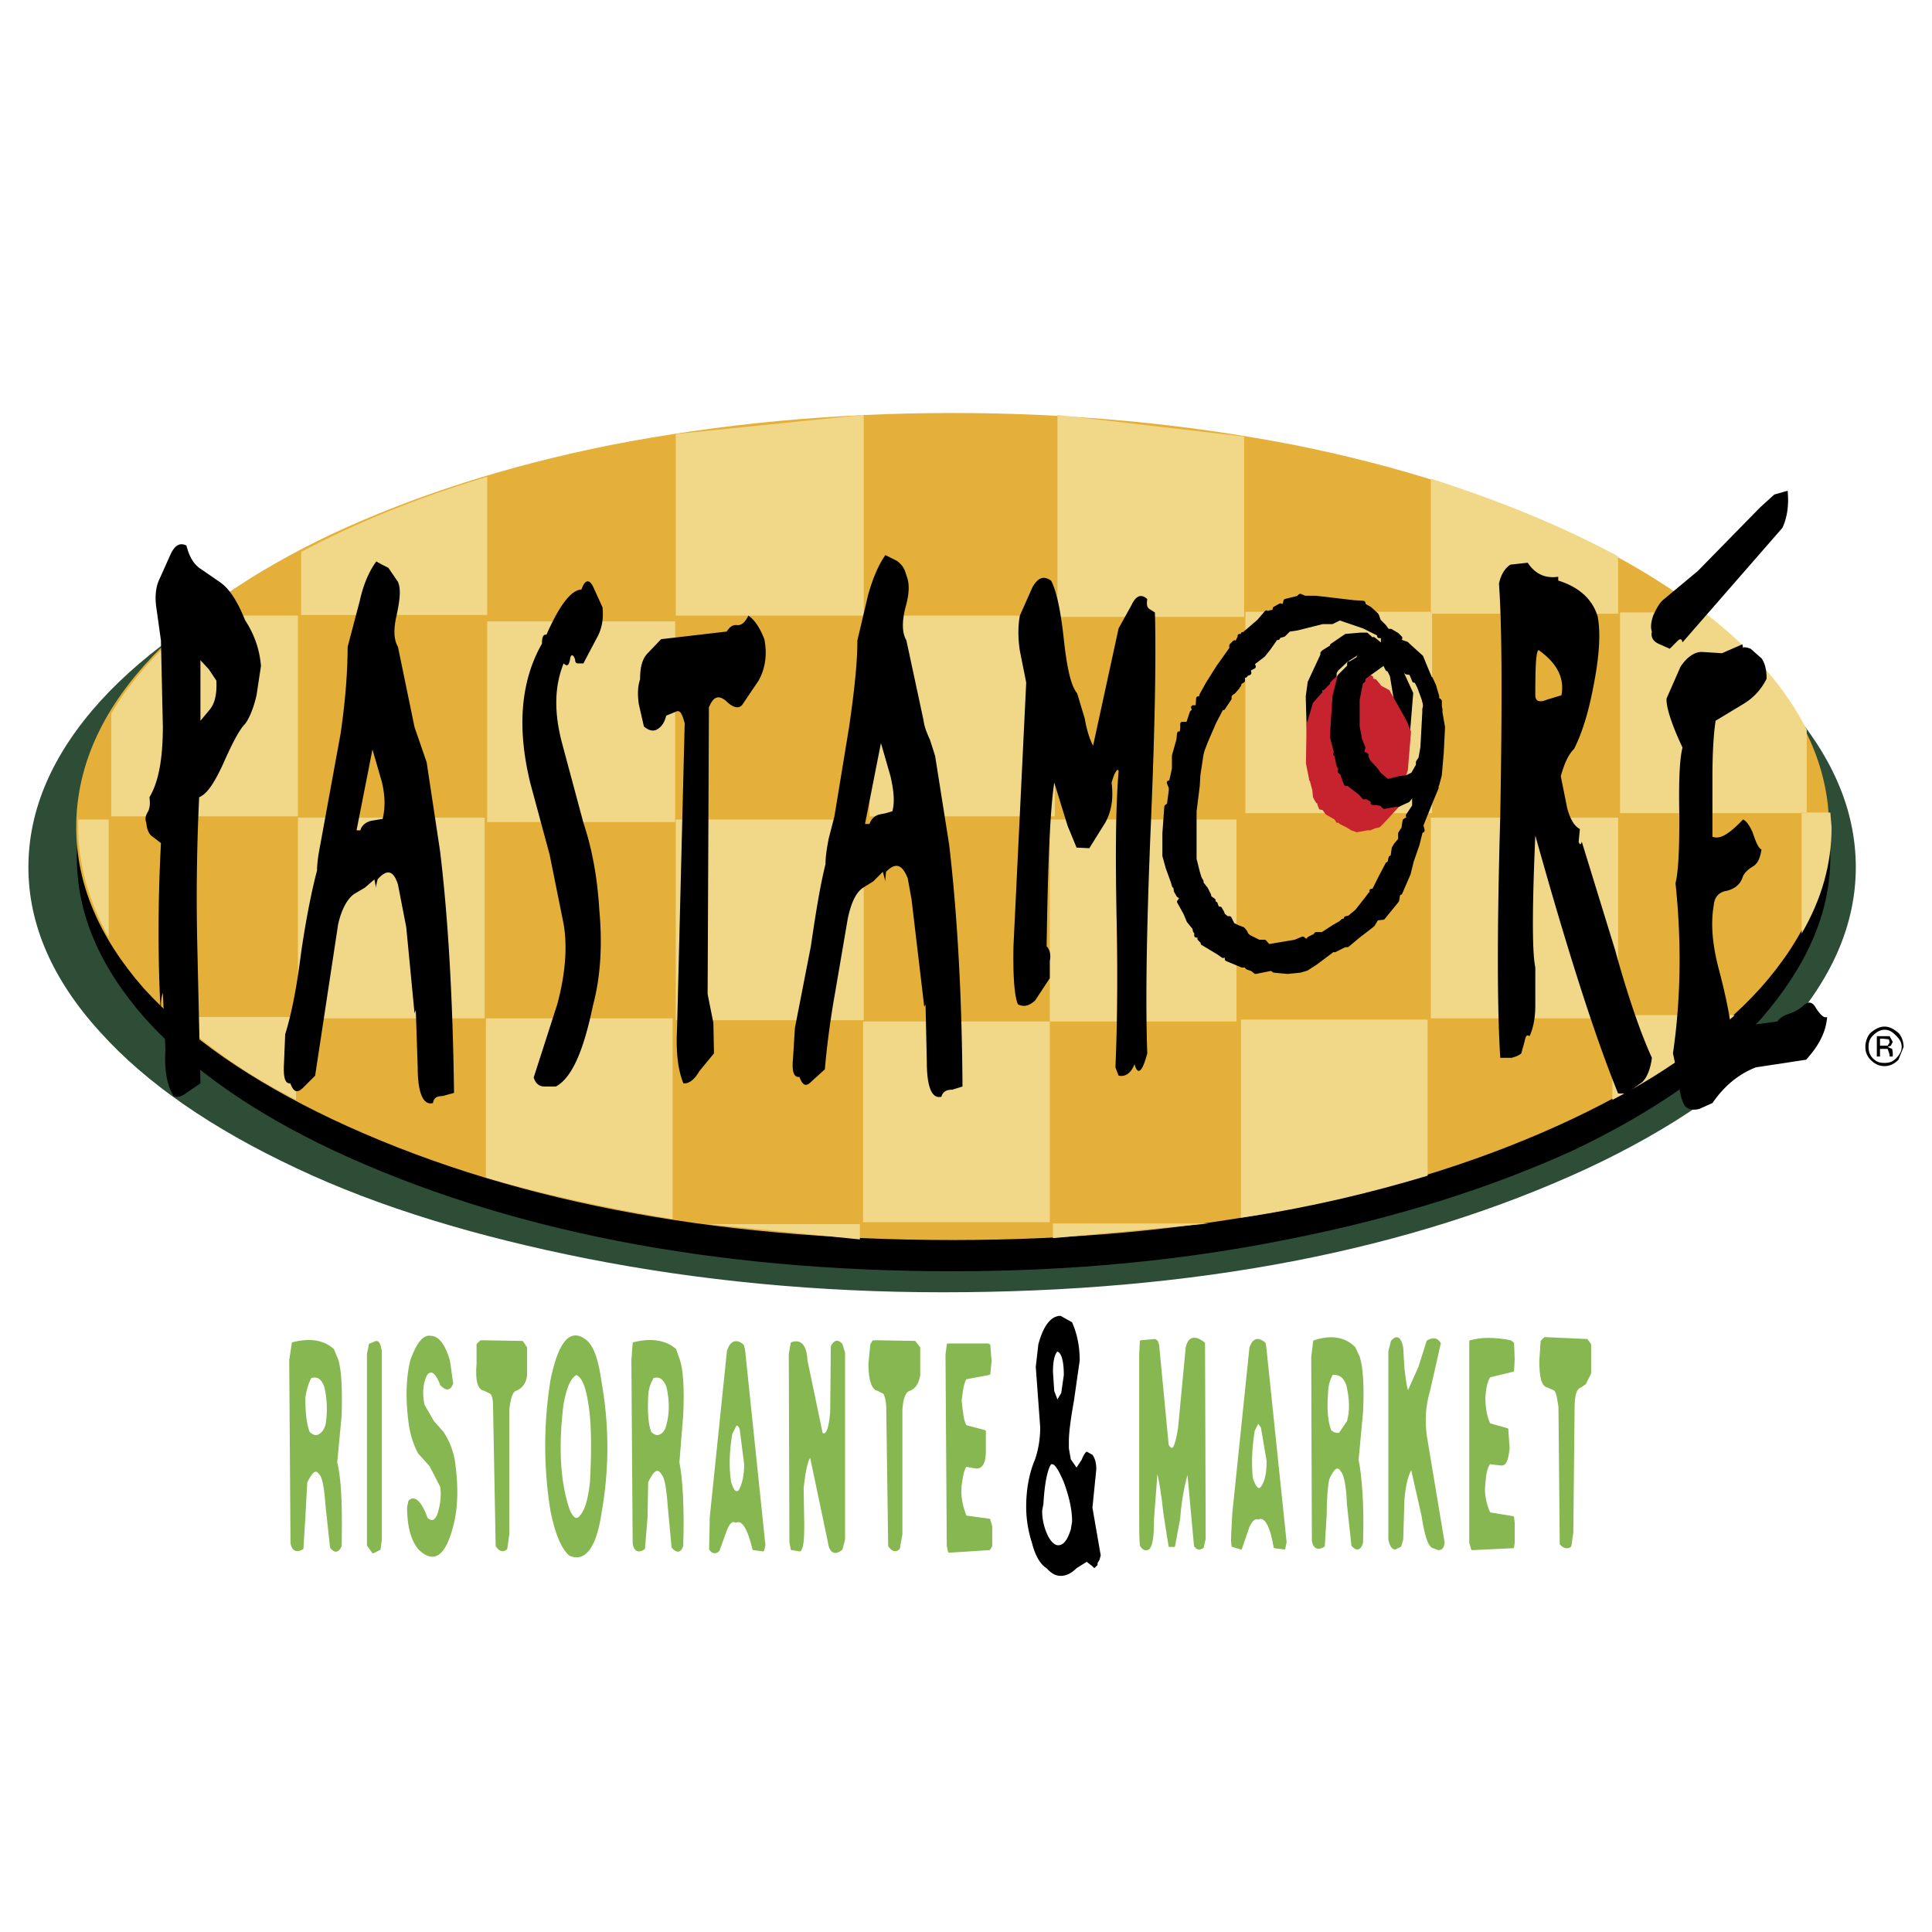 <svg xmlns="http://www.w3.org/2000/svg" width="2500" height="2500" viewBox="0 0 192.756 192.756"><path fill-rule="evenodd" clip-rule="evenodd" fill="#fff" d="M0 0h192.756v192.756H0V0z"/><path d="M120.121 134.018l.064 19.516-.191.826c-.318.191-.508.191-.762-.127l-.699-7.629c-.445 1.398-.764 3.115-.891 4.896l-.51 2.732h-.443l-.51-3.242c-.189-1.844-.445-3.432-.762-4.576l-.383 5.086c0 1.715-.127 2.67-.443 2.986-.318.191-.51.064-.764-.316-.064-.572-.064-1.717-.064-3.752v-15.256l.064-1.336 1.398-.127.191.127.127.383.953 9.98c.508.826.826.316 1.145-1.717l.762-8.01c.193-.952.765-1.208 1.718-.444z" fill-rule="evenodd" clip-rule="evenodd" fill="#87b750"/><path d="M120.121 134.018l.064 19.516-.191.826c-.318.191-.508.191-.762-.127l-.699-7.629c-.445 1.398-.764 3.115-.891 4.896l-.51 2.732h-.443l-.51-3.242c-.189-1.844-.445-3.432-.762-4.576l-.383 5.086c0 1.715-.127 2.67-.443 2.986-.318.191-.51.064-.764-.316-.064-.572-.064-1.717-.064-3.752v-15.256l.064-1.336 1.398-.127.191.127.127.383.953 9.98c.508.826.826.316 1.145-1.717l.762-8.01c.193-.952.765-1.208 1.718-.444" fill="none" stroke="#87b750" stroke-width=".212" stroke-linecap="round" stroke-linejoin="round" stroke-miterlimit="2.613"/><path d="M126.479 145.777c0 1.398-.254 2.225-.635 2.67-.318.318-.637 0-.955-.953-.127-1.271-.127-2.861.191-4.768l.445-.891.381.572.573 3.37zm-1.717-11.314l-1.717 16.592c-.062 1.588-.189 2.67-.062 3.178l.826.254.764-2.225c.316-.635.635-.891.953-.762.699-.318 1.271.635 1.652 2.859l.953.127.127-.635-2.033-19.516-.064-.318c-.636-.507-1.081-.445-1.399.446z" fill-rule="evenodd" clip-rule="evenodd" fill="#87b750"/><path d="M126.479 145.777c0 1.398-.254 2.225-.635 2.67-.318.318-.637 0-.955-.953-.127-1.271-.127-2.861.191-4.768l.445-.891.381.572.573 3.37m-1.717-11.314l-1.717 16.592c-.062 1.588-.189 2.67-.062 3.178l.826.254.764-2.225c.316-.635.635-.891.953-.762.699-.318 1.271.635 1.652 2.859l.953.127.127-.635-2.033-19.516-.064-.318c-.636-.507-1.081-.445-1.399.446" fill="none" stroke="#87b750" stroke-width=".212" stroke-linecap="round" stroke-linejoin="round" stroke-miterlimit="2.613"/><path d="M132.898 137.068c.764-.062 1.209.254 1.525 1.082.318 1.396.383 2.541.064 3.686l-.826 1.209c-.318.062-.637 0-.953-.318-.318-.891-.445-2.035-.318-3.623.001-.827.192-1.463.508-2.036zm-1.97-1.652l.064 18.309c.127.762.572.826 1.08.508l.191-3.178c0-1.781.127-2.924.254-3.496.508-1.145.953-1.463 1.336-.828.316.318.57 1.463.635 3.307l.445 4.133c.445.508.762.381.953-.256.127-3.877-.127-6.674-.445-8.264l.445-4.768c.127-2.605 0-4.449-.318-5.467l-.445-.953c-.953-.953-2.287-1.209-4.004-.637l-.191 1.59z" fill-rule="evenodd" clip-rule="evenodd" fill="#87b750"/><path d="M132.898 137.068c.764-.062 1.209.254 1.525 1.082.318 1.396.383 2.541.064 3.686l-.826 1.209c-.318.062-.637 0-.953-.318-.318-.891-.445-2.035-.318-3.623.001-.827.192-1.463.508-2.036m-1.97-1.652l.064 18.309c.127.762.572.826 1.08.508l.191-3.178c0-1.781.127-2.924.254-3.496.508-1.145.953-1.463 1.336-.828.316.318.57 1.463.635 3.307l.445 4.133c.445.508.762.381.953-.256.127-3.877-.127-6.674-.445-8.264l.445-4.768c.127-2.605 0-4.449-.318-5.467l-.445-.953c-.953-.953-2.287-1.209-4.004-.637l-.191 1.59" fill="none" stroke="#87b750" stroke-width=".212" stroke-linecap="round" stroke-linejoin="round" stroke-miterlimit="2.613"/><path d="M142.244 143.234l1.779 10.68c-.062.445-.189.637-.508.637l-.51-.191c-.443-.127-.762-1.145-1.08-3.178l-1.08-4.768c-.381.508-.699 1.588-.826 3.178l-.127 4.006-.191.635-.508.254c-.256 0-.445-.316-.572-.889v-18.754l.254-1.018c.508-.572.826-.316 1.018.637l.127 2.098c.127.953.189 1.779.445 2.416l1.143-2.543.828-2.607c.57-.316.889-.254 1.207.191l-1.08 4.768c-.446 1.462-.51 2.987-.319 4.448z" fill-rule="evenodd" clip-rule="evenodd" fill="#87b750"/><path d="M142.244 143.234l1.779 10.68c-.062.445-.189.637-.508.637l-.51-.191c-.443-.127-.762-1.145-1.08-3.178l-1.08-4.768c-.381.508-.699 1.588-.826 3.178l-.127 4.006-.191.635-.508.254c-.256 0-.445-.316-.572-.889v-18.754l.254-1.018c.508-.572.826-.316 1.018.637l.127 2.098c.127.953.189 1.779.445 2.416l1.143-2.543.828-2.607c.57-.316.889-.254 1.207.191l-1.08 4.768c-.446 1.462-.51 2.987-.319 4.448" fill="none" stroke="#87b750" stroke-width=".212" stroke-linecap="round" stroke-linejoin="round" stroke-miterlimit="2.613"/><path d="M150.953 134.018l.062 1.59-.062 1.143-2.352.572c-.318.51-.445 1.145-.51 2.098 0 1.145.191 2.035.51 2.67l1.779.51.127 1.906c-.127 1.145-.318 1.717-.826 1.59l-1.08-.127c-.318.445-.445 1.08-.51 2.033-.127.955.064 2.035.51 2.988l2.352.381.062.572v1.971l-.062.445-4.068.191-.191-.637v-20.088c1.082-.316 2.416-.316 4.006 0l.253.192z" fill-rule="evenodd" clip-rule="evenodd" fill="#87b750"/><path d="M150.953 134.018l.062 1.59-.062 1.143-2.352.572c-.318.51-.445 1.145-.51 2.098 0 1.145.191 2.035.51 2.67l1.779.51.127 1.906c-.127 1.145-.318 1.717-.826 1.59l-1.08-.127c-.318.445-.445 1.08-.51 2.033-.127.955.064 2.035.51 2.988l2.352.381.062.572v1.971l-.062.445-4.068.191-.191-.637v-20.088c1.082-.316 2.416-.316 4.006 0l.253.192" fill="none" stroke="#87b750" stroke-width=".212" stroke-linecap="round" stroke-linejoin="round" stroke-miterlimit="2.613"/><path d="M156.992 140.502l-.127 12.396-.191 1.334c-.318.254-.635.127-.953-.191l-.127-13.666c-.127-.828-.191-1.398-.445-1.717l-.699-.318c-.572-.062-.764-1.018-.764-2.605l.129-1.908.316-.316 4.195.189.318.445v2.861l-.508 1.016-.445.318c-.507.127-.699.89-.699 2.162z" fill-rule="evenodd" clip-rule="evenodd" fill="#87b750"/><path d="M156.992 140.502l-.127 12.396-.191 1.334c-.318.254-.635.127-.953-.191l-.127-13.666c-.127-.828-.191-1.398-.445-1.717l-.699-.318c-.572-.062-.764-1.018-.764-2.605l.129-1.908.316-.316 4.195.189.318.445v2.861l-.508 1.016-.445.318c-.507.127-.699.89-.699 2.162" fill="none" stroke="#87b750" stroke-width=".212" stroke-linecap="round" stroke-linejoin="round" stroke-miterlimit="2.613"/><path d="M30.997 137.387c.763-.191 1.144.127 1.462.953a9.77 9.77 0 0 1 .127 3.814c-.191.637-.509.953-.826 1.08-.318.127-.636 0-.954-.316-.318-.764-.445-1.908-.445-3.498.127-.826.317-1.461.636-2.033zm-2.035-1.653l.127 18.18c.127.764.508.891 1.081.572l.191-3.115.19-3.496c.572-1.145.954-1.461 1.398-.826.318.318.509 1.398.636 3.18l.445 4.131c.381.51.699.445.953-.127.063-3.688 0-6.547-.445-8.328l.445-4.703c.063-2.543 0-4.322-.317-5.467l-.445-1.082c-.954-.826-2.225-1.08-4.005-.635l-.254 1.716z" fill-rule="evenodd" clip-rule="evenodd" fill="#87b750"/><path d="M30.997 137.387c.763-.191 1.144.127 1.462.953a9.77 9.77 0 0 1 .127 3.814c-.191.637-.509.953-.826 1.08-.318.127-.636 0-.954-.316-.318-.764-.445-1.908-.445-3.498.127-.826.317-1.461.636-2.033m-2.035-1.653l.127 18.18c.127.764.508.891 1.081.572l.191-3.115.19-3.496c.572-1.145.954-1.461 1.398-.826.318.318.509 1.398.636 3.18l.445 4.131c.381.51.699.445.953-.127.063-3.688 0-6.547-.445-8.328l.445-4.703c.063-2.543 0-4.322-.317-5.467l-.445-1.082c-.954-.826-2.225-1.08-4.005-.635l-.254 1.716" fill="none" stroke="#87b750" stroke-width=".212" stroke-linecap="round" stroke-linejoin="round" stroke-miterlimit="2.613"/><path d="M37.862 154.551l-.636.318-.509-.699v-19.072l.191-.953.636-.254c.254 0 .318.318.445.889v18.818l-.127.953z" fill-rule="evenodd" clip-rule="evenodd" fill="#87b750"/><path d="M37.862 154.551l-.636.318-.509-.699v-19.072l.191-.953.636-.254c.254 0 .318.318.445.889v18.818l-.127.953" fill="none" stroke="#87b750" stroke-width=".212" stroke-linecap="round" stroke-linejoin="round" stroke-miterlimit="2.613"/><path d="M44.028 138.15c-.508-1.271-.953-1.59-1.462-1.082-.445.764-.572 1.844-.318 3.115l.954 1.652.954 1.082a7.247 7.247 0 0 1 1.144 2.986c.318 2.289.318 4.451-.19 6.357-.763 2.924-1.844 3.688-3.306 2.225-.763-.953-1.081-2.352-1.081-4.131l.127-.572c.508-.51 1.144.127 1.716 1.717.509.443.826.316 1.145-.318.317-.953.445-1.908.317-2.861l-1.08-2.098-1.145-1.271c-.509-.953-.826-2.033-.954-3.178-.318-2.48-.191-4.451.191-6.039.572-1.59 1.208-2.48 1.907-2.354.763 0 1.398.828 1.843 2.416l.318 2.225c-.254.637-.571.637-1.08.129z" fill-rule="evenodd" clip-rule="evenodd" fill="#87b750"/><path d="M44.028 138.15c-.508-1.271-.953-1.59-1.462-1.082-.445.764-.572 1.844-.318 3.115l.954 1.652.954 1.082a7.247 7.247 0 0 1 1.144 2.986c.318 2.289.318 4.451-.19 6.357-.763 2.924-1.844 3.688-3.306 2.225-.763-.953-1.081-2.352-1.081-4.131l.127-.572c.508-.51 1.144.127 1.716 1.717.509.443.826.316 1.145-.318.317-.953.445-1.908.317-2.861l-1.08-2.098-1.145-1.271c-.509-.953-.826-2.033-.954-3.178-.318-2.48-.191-4.451.191-6.039.572-1.59 1.208-2.48 1.907-2.354.763 0 1.398.828 1.843 2.416l.318 2.225c-.254.637-.571.637-1.08.129" fill="none" stroke="#87b750" stroke-width=".212" stroke-linecap="round" stroke-linejoin="round" stroke-miterlimit="2.613"/><path d="M51.466 138.658c-.445.127-.636.889-.763 2.033v12.396l-.191 1.398c-.318.318-.636.191-.954-.254l-.254-13.668c0-.826-.063-1.334-.318-1.588l-.635-.318c-.636-.064-.827-1.018-.699-2.607v-1.906l.317-.318h.318l3.814.064.381.572v2.732c-.063.765-.508 1.273-1.016 1.464z" fill-rule="evenodd" clip-rule="evenodd" fill="#87b750"/><path d="M51.466 138.658c-.445.127-.636.889-.763 2.033v12.396l-.191 1.398c-.318.318-.636.191-.954-.254l-.254-13.668c0-.826-.063-1.334-.318-1.588l-.635-.318c-.636-.064-.827-1.018-.699-2.607v-1.906l.317-.318h.318l3.814.064.381.572v2.732c-.063.765-.508 1.273-1.016 1.464" fill="none" stroke="#87b750" stroke-width=".212" stroke-linecap="round" stroke-linejoin="round" stroke-miterlimit="2.613"/><path d="M58.776 139.865c.318 1.781.381 4.451.19 8.01-.19 1.717-.508 2.797-.953 3.307-.445.635-.827.445-1.272-.51-.953-2.797-1.144-6.293-.635-10.488.318-1.844.763-2.797 1.398-3.115.637.253 1.018 1.208 1.272 2.796zm-3.75-2.16c-.7 4.385-.7 8.709 0 13.031.445 2.225 1.081 3.75 1.843 4.387 1.462.635 2.543-.764 3.051-4.26a36.659 36.659 0 0 0 0-12.904c-.317-2.352-.826-3.75-1.589-4.26-1.462-1.08-2.542.319-3.305 4.006z" fill-rule="evenodd" clip-rule="evenodd" fill="#87b750"/><path d="M58.776 139.865c.318 1.781.381 4.451.19 8.01-.19 1.717-.508 2.797-.953 3.307-.445.635-.827.445-1.272-.51-.953-2.797-1.144-6.293-.635-10.488.318-1.844.763-2.797 1.398-3.115.637.253 1.018 1.208 1.272 2.796m-3.75-2.16c-.7 4.385-.7 8.709 0 13.031.445 2.225 1.081 3.75 1.843 4.387 1.462.635 2.543-.764 3.051-4.26a36.659 36.659 0 0 0 0-12.904c-.317-2.352-.826-3.75-1.589-4.26-1.462-1.08-2.542.319-3.305 4.006" fill="none" stroke="#87b750" stroke-width=".212" stroke-linecap="round" stroke-linejoin="round" stroke-miterlimit="2.613"/><path d="M68.058 141.201c.127-2.607 0-4.514-.318-5.467l-.381-1.082c-.954-.826-2.352-1.08-4.132-.635l-.127 1.717.127 18.18c.063.764.509.955 1.018.572l.254-3.115.063-3.496c.572-1.271 1.081-1.588 1.526-.826.318.318.508 1.398.636 3.18l.381 4.131c.445.51.763.445.954-.127.127-3.877-.064-6.738-.381-8.328l.38-4.704zm-1.463.953c-.127.637-.445.953-.763 1.08s-.636 0-.953-.316c-.318-.828-.382-2.035-.318-3.498 0-.826.254-1.461.572-2.033.699-.191 1.144.127 1.462.953.319 1.398.319 2.67 0 3.814z" fill-rule="evenodd" clip-rule="evenodd" fill="#87b750"/><path d="M68.058 141.201c.127-2.607 0-4.514-.318-5.467l-.381-1.082c-.954-.826-2.352-1.08-4.132-.635l-.127 1.717.127 18.18c.063.764.509.955 1.018.572l.254-3.115.063-3.496c.572-1.271 1.081-1.588 1.526-.826.318.318.508 1.398.636 3.18l.381 4.131c.445.51.763.445.954-.127.127-3.877-.064-6.738-.381-8.328l.38-4.704m-1.463.953c-.127.637-.445.953-.763 1.08s-.636 0-.953-.316c-.318-.828-.382-2.035-.318-3.498 0-.826.254-1.461.572-2.033.699-.191 1.144.127 1.462.953.319 1.398.319 2.67 0 3.814" fill="none" stroke="#87b750" stroke-width=".212" stroke-linecap="round" stroke-linejoin="round" stroke-miterlimit="2.613"/><path d="M74.351 146.096c0 1.271-.254 2.098-.572 2.67-.381.318-.699 0-.954-.953-.19-1.271-.19-2.861.127-4.768l.445-.891c.19-.064.381 0 .509.445l.445 3.497zm-1.716-11.317l-1.717 16.592-.063 3.18c.191.318.509.445.827.127l.763-2.098c.318-.764.636-.953.954-.764.699-.316 1.271.637 1.78 2.734l.954.127.127-.508-2.034-19.518-.127-.443c-.638-.509-1.146-.382-1.464.571z" fill-rule="evenodd" clip-rule="evenodd" fill="#87b750"/><path d="M74.351 146.096c0 1.271-.254 2.098-.572 2.67-.381.318-.699 0-.954-.953-.19-1.271-.19-2.861.127-4.768l.445-.891c.19-.064.381 0 .509.445l.445 3.497m-1.716-11.317l-1.717 16.592-.063 3.18c.191.318.509.445.827.127l.763-2.098c.318-.764.636-.953.954-.764.699-.316 1.271.637 1.78 2.734l.954.127.127-.508-2.034-19.518-.127-.443c-.638-.509-1.146-.382-1.464.571" fill="none" stroke="#87b750" stroke-width=".212" stroke-linecap="round" stroke-linejoin="round" stroke-miterlimit="2.613"/><path d="M84.205 134.971v18.627l-.254.953c-.7.572-1.145.254-1.271-.826l-1.78-8.455c-.318.062-.635 1.271-.826 3.242l.063 3.623c0 1.398-.063 2.225-.318 2.543l-.826-.127-.127-.699-.063-18.754.19-1.08c.826-.318 1.398.191 1.462 1.717l1.526 7.311c.508.316.826-.445.954-2.225l.063-6.484c.254-.51.572-.637.954-.191l.253.825z" fill-rule="evenodd" clip-rule="evenodd" fill="#87b750"/><path d="M84.205 134.971v18.627l-.254.953c-.7.572-1.145.254-1.271-.826l-1.78-8.455c-.318.062-.635 1.271-.826 3.242l.063 3.623c0 1.398-.063 2.225-.318 2.543l-.826-.127-.127-.699-.063-18.754.19-1.08c.826-.318 1.398.191 1.462 1.717l1.526 7.311c.508.316.826-.445.954-2.225l.063-6.484c.254-.51.572-.637.954-.191l.253.825" fill="none" stroke="#87b750" stroke-width=".212" stroke-linecap="round" stroke-linejoin="round" stroke-miterlimit="2.613"/><path d="M91.706 134.463v2.732c-.127.764-.445 1.271-.954 1.463-.508.127-.763.889-.826 2.033v12.396l-.254 1.398c-.318.318-.636.191-.953-.254l-.191-13.668c0-.699-.127-1.271-.318-1.588l-.635-.318c-.509-.064-.827-1.018-.827-2.607l.191-1.906.19-.318h.445l3.687.064.445.573z" fill-rule="evenodd" clip-rule="evenodd" fill="#87b750"/><path d="M91.706 134.463v2.732c-.127.764-.445 1.271-.954 1.463-.508.127-.763.889-.826 2.033v12.396l-.254 1.398c-.318.318-.636.191-.953-.254l-.191-13.668c0-.699-.127-1.271-.318-1.588l-.635-.318c-.509-.064-.827-1.018-.827-2.607l.191-1.906.19-.318h.445l3.687.064.445.573" fill="none" stroke="#87b750" stroke-width=".212" stroke-linecap="round" stroke-linejoin="round" stroke-miterlimit="2.613"/><path d="M96.346 137.514c-.318.508-.381 1.271-.508 2.225.127 1.145.19 2.035.508 2.543l1.908.51v2.033c0 1.08-.318 1.59-.826 1.59l-1.082-.191c-.318.508-.381 1.145-.508 1.971-.127 1.08.127 2.162.508 3.115l2.353.318.189.635v1.971l-.189.318-4.006.254-.127-.572-.127-19.07.127-1.018h4.004l.129.064.127 1.588-.127 1.271-2.353.445z" fill-rule="evenodd" clip-rule="evenodd" fill="#87b750"/><path d="M96.346 137.514c-.318.508-.381 1.271-.508 2.225.127 1.145.19 2.035.508 2.543l1.908.51v2.033c0 1.08-.318 1.59-.826 1.59l-1.082-.191c-.318.508-.381 1.145-.508 1.971-.127 1.08.127 2.162.508 3.115l2.353.318.189.635v1.971l-.189.318-4.006.254-.127-.572-.127-19.07.127-1.018h4.004l.129.064.127 1.588-.127 1.271-2.353.445" fill="none" stroke="#87b750" stroke-width=".212" stroke-linecap="round" stroke-linejoin="round" stroke-miterlimit="2.613"/><path d="M105.818 131.283c-.953 0-1.717.953-2.225 2.861l-.254 2.225.443 6.039c0 1.145-.189 2.225-.508 3.18-.572 1.334-.891 2.924-.891 4.768 0 1.334.256 2.605.572 3.559.318 1.271.826 2.162 1.463 2.543.508.572.953.764 1.398.764.508 0 1.018-.191 1.59-.764l1.016-.635.572.445.191.189.318-.316v-.191l.189-.318.127-.445-.826-4.768.383-3.814c0-.508-.064-1.016-.383-1.461l-.572-.318c-.062 0-.316.318-.508.826l-.508.764-.572-.826-.191-1.082v-.762c0-.826.191-2.225.508-4.006l.572-4.004c0-1.398-.254-2.67-.762-3.814l-1.142-.639zm.063 7.694l-.381.635-.318-.826-.127-1.906c0-.955.127-1.717.445-2.035.381.127.637.891.637 2.352l-.256 1.78zm1.082 12.839l-.127.764c-.318 1.018-.699 1.59-1.271 1.59-.318 0-.699-.318-1.018-.955a5.698 5.698 0 0 1-.572-2.479l.127-.699c.127-2.225.445-3.496.764-3.941.316-.127.699.445 1.271 1.779.508 1.398.826 2.67.826 3.941z" fill-rule="evenodd" clip-rule="evenodd"/><path fill-rule="evenodd" clip-rule="evenodd" fill="#f1d888" d="M135.76 67.078l-1.272-.572-1.652 1.589v.127l-.254.127-.51.509h-.127v.191l-.953 1.08-.508 2.035-.191 4.004.318 1.59v.127h.063l.254.953.064.636v.064l.319.318v.254l.253.063v.127l.063.446.318.063.319.318.953.636.254.318h.064l.127.127 1.272.635.127.127.38.064.954-.191h.318l.572-.19.51-.127 1.143-1.145.572-.635.191-.318.319-1.271.126-1.399.319-.954.316-2.034v-1.78l-.316-1.08-1.844-3.052-.699-.445-.127-.318-.51-.318-.254-.063-.064-.255-.635-.317h-.445l-.127-.064z"/><path d="M140.209 63.009l-.189-.508-.826-.635-.318-.191-.127-.254-.127-.063h-.191l-.764-.254-3.812-.508-1.018.19-.318-.19-.891.444-.699.064-.127.572h-.127l-.318-.254-.635.318v.445h-.064v-.127l-.316.127v.318l-.256-.19-.381.508-1.207 1.271-.51.191-.189.254-.127-.127-.127.445-.064-.254-.127.127-.191.127-.127.509-.189-.191-.445.318.127.318-.572.381-.826 1.526-.51 1.144-.316.509-.445.763-.445.445v.19h-.191l-.127.954h-.381l.062.318-.189.127-.318 1.271h-.635l.127.382-.256.445-.189.127v.508l-.127.827-.51.89.127.508v.763l-.127.636-.127.064v.572h-.189l.127.635v.318l-.127.063-.127 1.271-.191.254-.318 1.271v1.335l-.127 1.208.254 1.78.383.636.316.636v.127l.127.509v.317l.127.127.191.381.127.318v.127h.191l.127.191-.127.318.318.318.316.953v.127l.191.636.635.636v.318l.256.127v.382h.062l.318.127-.064.19.191.127h.191l-.064.318 1.652.827.318.445.445-.128v.317l.318.127.445.191.316.318.383.127.57.127v.064l.828.316 1.588-.316.191.316h.445l.953.127h.953l.637-.127.316-.189.445-.445.383-.064.762-.89 1.08-.508.064.126.445-.317h.127l.508-.255.191-.063.572-.445.508-.317 1.082-1.081.381-.064.445-.636.508-.254.764-1.017.762-.572.064-.7h.254l.191-1.208.635-.699v-.89l.953-2.606.127-.254v-.636l.318-.063-.127-.445.764-2.352.508-1.145.191-.191v-.318h.127v-.253l.316-.7-.127-1.589.256-.763.062-2.415-.191-1.59.129-.317-.256-.318v-.445l-.316-.318.127-.19-.318-.445v-.636l-.318-.636h-.127l-.826-2.098-1.59-1.398-.189-.127-.445-.064.127-.254v-.063l-.318-.445-.572-.191-.062-.127h-.32l-.318-.509-.445-.317h-.127v-.256h-.001zm.764 2.035l-.191.191v-.636h-.572l-.062-.191-2.162-1.399-1.779-.317-.764.445h-.953l-.508.191-.191.127h-.254l-.51.19-.826.318h-.254l-.699-.063-.572.636h-.318l-.316.317-.064-.127-.891 1.144-1.461 1.526.127.318-.572.191.254.317-.318.191-.254.127-.189-.127v.636l-.318.254-.127.063-.064.254-.127.063-.318.572-.127-.127-.189.318-.127.445-.637.954-.191-.127-.189.318-.572 1.144-.699 1.081-.127.826-.127.318-.064.572-.318.826v1.716l-.127.064-.189.953-.318 6.293.062.827-.062.19.062.763.318.509.254.636.191.318v.254l.445.509.381.826.318.318-.064.254.191.063.318.572h.189l.318.508.445.445h.191l.316.509.572.318.51.191.127.317.189.127.318.318.953.508h.51l.445.445h.189l2.352-.445.764-.318.508.318.191-.318.572-.19.191-.191.635-.127 1.08-.763.828-.318.127-.191h.189l.127-.191.318-.127.064-.127.635-.509 1.08-1.144.318-.636.127.064v-.381h.318v-.127l.191-.191.445-1.081.508-1.081.191-.19.254-.509.062-.127.318-.763v-.382l.572-.572v-.19l-.127-.445.318-.318v-.063l.316-.954.318-.254-.127-.19.635-.954v-.763h.129l1.08-3.242.191-5.212-.127-.445-.318-1.145-.191-.318v-.191l-.445-.572-.189-1.335-.764-.635v-.254l-.318-.063v-.254l-.062-.318-.572-.19-.064-.509h-.445l.127-.318-.254-.318-.189-.127-.127.127h-.191l.127-.318v-.254l-.128.129zm-18.309 10.934z" fill-rule="evenodd" clip-rule="evenodd"/><path d="M120.121 90.345v.127h.191l.127.191-.127.318.318.318.316.953v.127l.191.636.635.636v.318l.256.127v.382h.062l.318.127-.064.19.191.127h.191l-.064.318 1.652.827.318.445.445-.128v.317l.318.127.445.191.316.318.383.127.57.127v.064l.828.316 1.588-.316.191.316h.445l.953.127h.953l.637-.127.316-.189.445-.445.383-.064.762-.89 1.08-.508.064.126.445-.317h.127l.508-.255.191-.063.572-.445.508-.317 1.082-1.081.381-.064.445-.636.508-.254.764-1.017.762-.572.064-.7h.254l.191-1.208.635-.699v-.89l.953-2.606.127-.254v-.636l.318-.063-.127-.445.764-2.352.508-1.145.191-.191v-.318h.127v-.253l.316-.7-.127-1.589.256-.763.062-2.415-.191-1.59.129-.317-.256-.318v-.445l-.316-.318.127-.19-.318-.445v-.636l-.318-.636h-.127l-.381-1.081 2.732 4.069.445 1.017c.699 6.929-.953 13.286-4.895 19.071l-5.594 5.085h-.318c-1.906.764-3.941 1.271-5.975 1.59-5.15.953-8.9-.953-11.316-5.595l.134-2.669zm22.568-25.11l-.445-.064.127-.254.318.318zm-1.209-1.018l-.062-.127h-.318l-.318-.509-.445-.317h-.127v-.255l1.27 1.208zm-7.691-.762l-.254.127h-.191v.191l-1.145 2.734-.254 1.398v4.641h.127l.318.953.127.572.191.509.127.127.062.063v.254l.256.381.189.127 1.271.954.191.317h.254l.635.318.383.318.445.127 1.398-.127.699-.19.889-.445 1.271-1.398.383-1.144.443-1.78.445-2.988.064-1.78-.953-2.225.127-.127.189.127.254.318-.127.318h.445l.064.509.572.19.062.318v.254l.318.063v.254l.764.635.189 1.335.445.572v.191l.191.318.318 1.145.127.445-.191 5.212-1.08 3.242h-.129v.763l-.635.954.127.19-.318.254-.316.954v.063l-.318.318.127.445v.19l-.572.572v.382l-.318.763-.062.127-.254.509-.191.19-.508 1.081-.445 1.081-.191.191v.127h-.318v.381l-.127-.064-.318.636-1.08 1.144-.635.509-.064.127-.318.127-.127.191h-.189l-.127.191-.828.318-1.08.763-.635.127-.191.191-.572.19-.191.318-.508-.318-.764.318-2.352.445h-.189l-.445-.445h-.51l-.953-.508-.318-.318-.189-.127-.127-.317-.51-.191-.572-.318-.316-.509h-.191l-.445-.445-.318-.508h-.189l-.318-.572-.191-.063.064-.254-.318-.318-.381-.826-.445-.509v-.254l-.191-.318-.254-.636-.318-.509-.062-.763.062-.19-.062-.827.318-6.293.189-.953.127-.064v-1.716l.318-.826.064-.572.127-.318.127-.826.699-1.081.572-1.144.189-.318.191.127.637-.954.127-.445.189-.318.127.127.318-.572.127-.063.064-.254.127-.063.318-.254v-.636l.189.127.254-.127.318-.191-.254-.317.572-.191-.127-.318 1.461-1.526.891-1.144.064.127.316-.317h.318l.572-.636.699.063h.254l.826-.318.51-.19h.257v-.002zm7.311 1.716l-.127-.127.127-.127v.254z" fill-rule="evenodd" clip-rule="evenodd" fill="#6d9a4e"/><path fill-rule="evenodd" clip-rule="evenodd" fill="#cc262d" d="M140.973 65.044l-.192.191v-.636h-.572l-.063-.191-2.162-1.399-1.779-.317-.764.445h-.953l-.508.191-.445.254h-.191v.19l-1.145 2.734-.254 1.399v4.64h.127l.319.954.127.572.191.509.127.127.062.063v.254l.256.382.19.127 1.271.954.192.317h.254l.634.318.383.318.445.127 1.399-.127.699-.19.889-.446 1.271-1.398.383-1.144.443-1.781.446-2.987.064-1.78-.953-2.225h-.191l.127-.318-.127-.127z"/><path d="M140.209 63.009l-.189-.508-.826-.635-.318-.191-.127-.254-.127-.063h-.191l-.764-.254-3.812-.508-1.018.19-.318-.19-.891.444-.699.064-.127.572h-.127l-.318-.254-.635.318v.445h-.064v-.127l-.316.127v.318l-.256-.19-.381.508-1.207 1.271-.51.191-.189.254-.127-.127-.127.445-.064-.254-.127.127-.191.127-.127.509-.189-.191-.445.318.127.318-.572.381-.826 1.526-.51 1.144-.316.509-.445.763-.445.445v.19h-.191l-.127.954h-.381l.062.318-.189.127-.318 1.271h-.635l.127.382-.256.445-.189.127v.508l-.127.827-.51.89.127.508v.763l-.127.636-.127.064v.572h-.189l.127.635v.318l-.127.063-.127 1.271-.191.254-.318 1.271v1.335l-.127 1.208.254 1.78.383.636.316.636v.127l.127.509v.317l.127.127.191.381.127.318v.127h.191l.127.191-.127.318.318.318.316.953v.127l.191.636.635.636v.318l.256.127v.382h.062l.318.127-.064.19.191.127h.191l-.064.318 1.652.827.318.445.445-.128v.317l.318.127.445.191.316.318.383.127.57.127v.064l.828.316 1.588-.316.191.316h.445l.953.127h.953l.637-.127.316-.189.445-.445.383-.064.762-.89 1.08-.508.064.126.445-.317h.127l.508-.255.191-.063.572-.445.508-.317 1.082-1.081.381-.064.445-.636.508-.254.764-1.017.762-.572.064-.7h.254l.191-1.208.635-.699v-.89l.953-2.606.127-.254v-.636l.318-.063-.127-.445.764-2.352.508-1.145.191-.191v-.318h.127v-.253l.316-.7-.127-1.589.256-.763.062-2.415-.191-1.59.129-.317-.256-.318v-.445l-.316-.318.127-.19-.318-.445v-.636l-.318-.636h-.127l-.826-2.098-1.59-1.398-.189-.127-.445-.064.127-.254v-.063l-.318-.445-.572-.191-.062-.127h-.32l-.318-.509-.445-.317h-.127v-.256l1.271 1.208m-.508.827l-.191.191v-.636h-.572l-.062-.191-2.162-1.399-1.779-.317-.764.445h-.953l-.508.191-.191.127m7.373 2.034h-.191l.127-.318m-.127-.127l.127-.127v.254m.064.318l.127-.127.189.127.254.318-.127.318h.445l.064.509.572.19.062.318v.254l.318.063v.254l.764.635.189 1.335.445.572v.191l.191.318.318 1.145.127.445-.191 5.212-1.08 3.242h-.129v.763l-.635.954.127.19-.318.254-.316.954v.063l-.318.318.127.445v.19l-.572.572v.382l-.318.763-.062.127-.254.509-.191.19-.508 1.081-.445 1.081-.191.191v.127h-.318v.381l-.127-.064-.318.636-1.08 1.144-.635.509-.064.127-.318.127-.127.191h-.189l-.127.191-.828.318-1.08.763-.635.127-.191.191-.572.19-.191.318-.508-.318-.764.318-2.352.445h-.189l-.445-.445h-.51l-.953-.508-.318-.318-.189-.127-.127-.317-.51-.191-.572-.318-.316-.509h-.191l-.445-.445-.318-.508h-.189l-.318-.572-.191-.063.064-.254-.318-.318-.381-.826-.445-.509v-.254l-.191-.318-.254-.636-.318-.509-.062-.763.062-.19-.062-.827.318-6.293.189-.953.127-.064v-1.716l.318-.826.064-.572.127-.318.127-.826.699-1.081.572-1.144.189-.318.191.127.637-.954.127-.445.189-.318.127.127.318-.572.127-.063.064-.254.127-.063.318-.254v-.636l.189.127.254-.127.318-.191-.254-.317.572-.191-.127-.318 1.461-1.526.891-1.144.064.127.316-.317h.318l.572-.636.699.063h.254l.826-.318.51-.19h.254m8.899 1.778l-.318-.318m-22.25 25.428l-.127 2.67c2.416 4.642 6.166 6.548 11.316 5.595 2.033-.318 4.068-.826 5.975-1.59h.318l5.594-5.085c3.941-5.785 5.594-12.142 4.895-19.071l-.445-1.017-2.732-4.069" fill="none" stroke="#6d9a4e" stroke-width=".424" stroke-linecap="round" stroke-linejoin="round" stroke-miterlimit="2.613"/><path d="M185.154 86.531c0 5.721-2.416 11.252-7.184 16.465-4.578 5.084-11.125 9.598-19.516 13.539-17.801 8.264-39.287 12.396-64.397 12.396-12.396 0-24.284-1.145-35.536-3.369-10.87-2.162-20.66-5.086-28.988-9.027-8.391-3.941-14.939-8.455-19.516-13.539-4.767-5.213-7.183-10.745-7.183-16.465 0-5.785 2.416-11.315 7.184-16.592 4.577-5.022 11.125-9.536 19.516-13.477 8.328-3.941 18.118-6.866 28.988-9.09 11.252-2.225 23.14-3.306 35.536-3.306s24.157 1.081 35.345 3.306c10.934 2.225 20.66 5.149 29.053 9.09 8.391 3.941 14.938 8.455 19.516 13.477 4.766 5.276 7.182 10.807 7.182 16.592z" fill-rule="evenodd" clip-rule="evenodd" fill="#2d4d37"/><path d="M156.992 56.271c-8.074-3.814-17.418-6.802-27.908-8.899-10.807-2.162-22.121-3.179-34.009-3.179-11.761 0-23.076 1.017-34.01 3.179-10.489 2.098-19.707 5.085-27.844 8.899-8.073 3.814-14.303 8.137-18.753 13.096-4.577 5.085-6.802 10.489-6.802 16.146 0 5.595 2.225 10.871 6.802 16.084 4.45 4.957 10.68 9.344 18.753 13.158 17.164 8.01 37.824 12.078 61.854 12.078 11.888 0 23.203-1.08 34.009-3.305 10.49-2.1 19.834-5.086 27.908-8.773 8.01-3.814 14.303-8.201 18.754-13.158 4.512-5.214 6.865-10.49 6.865-16.084 0-5.657-2.354-11.061-6.865-16.146-4.451-4.959-10.744-9.282-18.754-13.096z" fill-rule="evenodd" clip-rule="evenodd"/><path d="M156.865 53.284c-8.074-3.814-17.291-6.802-27.781-8.9-10.807-2.098-22.121-3.179-34.009-3.179-11.951 0-23.267 1.081-34.073 3.179-10.489 2.098-19.707 5.085-27.907 8.9-8.01 3.814-14.303 8.137-18.753 13.159-4.513 5.085-6.738 10.489-6.738 16.083 0 5.594 2.225 10.934 6.738 16.083 4.45 4.895 10.743 9.217 18.753 13.031 17.1 8.074 37.76 12.078 61.98 12.078 11.888 0 23.203-1.018 34.009-3.178 10.49-2.098 19.707-5.086 27.781-8.9 8.072-3.814 14.303-8.137 18.752-13.031 4.578-5.15 6.867-10.49 6.867-16.083 0-5.594-2.289-10.998-6.867-16.083-4.449-5.023-10.679-9.345-18.752-13.159z" fill-rule="evenodd" clip-rule="evenodd" fill="#e4b03a"/><path d="M29.725 81.445V61.42h-9.726c-3.941 3.115-6.929 6.357-8.899 9.79v10.234h18.625v.001zM48.605 61.357V47.562c-6.993 2.098-13.159 4.641-18.562 7.501v6.293h18.562v.001zM7.793 81.763v.763c0 3.687 1.081 7.438 3.052 10.998V81.763H7.793zM29.725 101.598h18.626V81.572H29.725v20.026zM48.605 82.017h18.753V61.993H48.605v20.024zM67.422 101.787h18.753V81.763H67.422v20.024zM86.747 81.445h18.499V61.42H86.747v20.025zM48.478 101.598v15.891c5.848 1.717 12.078 3.053 18.626 4.133v-20.023H48.478v-.001zM86.111 121.939h18.627v-20.025H86.111v20.025zM17.519 101.469c3.306 3.115 7.311 5.85 12.015 8.266v-8.266H17.519zM70.6 122.129l15.193 1.527v-1.527H70.6zM104.738 101.914h18.625V81.763h-18.625v20.151zM123.809 101.725v19.77c6.484-.953 12.715-2.416 18.627-4.195v-15.574h-18.627v-.001zM161.441 101.279V81.572h-18.689v20.026h18.117v-.319h.572zM105.055 123.529l15.576-1.463h-15.576v1.463zM161.441 55.508c-5.529-2.988-11.76-5.53-18.689-7.755v13.286h.127v.191h18.562v-5.722z" fill-rule="evenodd" clip-rule="evenodd" fill="#f1d888"/><path fill-rule="evenodd" clip-rule="evenodd" fill="#f1d888" d="M142.752 61.039h-18.498v20.088h18.625V61.229h-.127v-.19z"/><path fill-rule="evenodd" clip-rule="evenodd" fill="#f1d888" d="M142.752 61.229h.127v-.19h-.127v.19zM161.633 81.127h18.117v-.064h.508v-8.264c-2.098-4.132-5.467-8.073-10.234-11.697h-8.391v20.025zM180.258 81.127h-.508v12.015c2.035-3.497 2.988-6.993 2.988-10.616l-.127-1.462h-2.354v.063h.001z"/><path fill-rule="evenodd" clip-rule="evenodd" fill="#f1d888" d="M179.75 81.127h.508v-.064h-.508v.064zM161.441 101.598h-.572v8.137c4.896-2.543 8.9-5.404 12.207-8.455h-11.635v.318z"/><path fill-rule="evenodd" clip-rule="evenodd" fill="#f1d888" d="M160.869 101.598h.572v-.319h-.572v.319zM86.111 41.396l-18.689 1.907V61.42h18.753V41.396h-.064zM124.127 61.547v-17.99L105.5 41.396v20.151h18.627z"/><path d="M188.523 103.377l.318.572-.191.381-.318.127.445.191.064.318v.443h-.318v-.189l-.191-.572h-.764v.762h-.316v-2.033h1.271zm-.636.254h-.318v.699h.764l.191-.318-.064-.316-.573-.065zm1.525-.572c.318.318.51.891.51 1.398l-.51 1.271c-.443.445-.889.637-1.398.637-.508 0-.953-.191-1.398-.637a1.78 1.78 0 0 1-.508-1.271c0-.508.191-1.08.508-1.398.445-.381.891-.635 1.398-.635.509 0 .955.254 1.398.635zm-1.398-.319c-.445 0-.826.256-1.145.572-.316.318-.443.637-.443 1.145 0 .445.127.826.443 1.145.318.318.637.445 1.145.445.51 0 .828-.127 1.145-.445.318-.318.572-.699.572-1.145 0-.508-.254-.826-.572-1.145-.317-.316-.636-.572-1.145-.572zM17.011 55.318l-1.081 2.416c-.381.763-.509 1.78-.318 2.988l.445 3.179.191 8.582c0 3.051-.381 5.467-1.335 7.056.063.572.063.954-.127 1.399-.317.508-.317.826-.19 1.144.063.763.318 1.208.636 1.398l.826.636c-.317 6.039-.317 11.887 0 17.354v-1.271c0-.508.127-.953.191-1.143l.254 5.594c-.127 2.16.19 3.75.826 4.703.318.191.763.064 1.271-.316l1.398-.955-.318-13.921c-.127-5.785 0-10.68.191-14.621.763-.317 1.462-1.335 2.352-3.242.954-2.162 1.653-3.497 2.225-4.069.381-.508.826-1.462 1.144-2.86l.445-2.924c-.127-1.59-.635-3.115-1.589-4.577-.763-1.907-1.589-3.179-2.543-3.814l-1.844-1.271c-.699-.445-1.144-1.145-1.462-2.352-.635-.321-1.143-.067-1.588.887zm3.814 11.442l.763 1.145c.063 1.271-.127 2.225-.636 2.86l-.954 1.145v-6.04l.827.89zM38.116 56.334l-.572-.317c-.699.954-1.271 2.225-1.653 3.941l-1.208 4.577c0 2.225-.19 5.149-.699 8.645L31.95 84.306c-.19.954-.318 1.843-.318 2.542-.508 1.907-1.081 4.705-1.589 8.201-.445 3.496-.953 6.104-1.589 8.137l-.127 3.053c-.064 1.27.127 1.906.635 1.842.318.828.636 1.018 1.208.51l1.271-1.271 2.289-15.067c.317-1.462.89-2.542 1.589-3.051l1.081-.636.953-.827.127.636v.191l.191-.827c.953-1.081 1.589-.89 2.034.509l.827 4.259.826 8.582.127-.318.19 5.723c0 2.605.572 3.814 1.526 3.559.063-.508.381-.699.954-.699l1.144-.316c-.127-9.854-.636-17.927-1.398-24.158l-1.335-8.836-1.208-3.496-1.653-8.01c-.445-.763-.445-1.844-.127-3.179.318-1.526.445-2.543.127-3.306l-.954-1.398-.635-.321zm0 21.742c.318 1.398.318 2.543.063 3.624l-1.145.191c-.508.127-.954.445-1.081.953h-.381l1.589-8.073.955 3.305zM59.158 58.496l.954 2.098c.127 1.144-.063 2.225-.635 3.178l-1.272 2.416h-.508c-.191 0-.318-.063-.318-.381-.191-.572-.445-.572-.509 0-.127.636-.318.7-.636.381-.954 2.352-.954 5.022-.127 8.074l2.098 7.819c.89 2.67 1.399 5.53 1.589 8.709.318 3.497.127 6.675-.636 9.537-.954 4.576-2.098 7.182-3.687 8.072h-1.145c-.572 0-.89-.318-1.081-.891l2.353-7.311c.826-3.051 1.017-5.784.635-8.009l-1.398-6.929-1.907-7.057c-1.399-5.657-.954-10.298 1.144-13.985 0-.636.127-.953.445-.89 1.271-2.861 2.416-4.45 3.497-4.514.318-.953.762-1.08 1.144-.317zM65.959 63.772l6.548-.763c.318-.508.636-.699 1.081-.635.445 0 .763-.318 1.081-.954.635.445 1.144 1.208 1.589 2.352.318 1.589.063 2.988-.572 4.132l-1.589 2.352c-.318.509-.954.382-1.653-.317-.763-.636-1.271-.445-1.716.636L70.6 99.182l.572 2.859.063 3.053-1.462 1.779c-.508.891-1.081 1.271-1.589 1.207-.508-1.207-.763-2.986-.635-5.402l.763-30.514c-.254-.953-.445-1.271-.763-1.208l-1.081.445c-.191.763-.509 1.145-.954 1.398-.381.19-.826.063-1.271-.318l-.509-2.225c-.127-.953-.127-1.716.127-2.479 0-1.144.19-1.971.699-2.542l1.399-1.463zM88.972 55.699l-.636-.317c-.636.89-1.208 2.161-1.716 3.941L85.54 63.9c0 2.288-.318 5.149-.827 8.646l-1.462 8.899-.572 2.225c-.191.954-.318 1.843-.318 2.543-.509 2.034-.953 4.704-1.462 8.2l-1.589 8.138-.191 3.051c-.127 1.271.063 1.906.636 1.844.318.826.636 1.018 1.144.508l1.399-1.271c.19-2.225.508-4.768 1.017-7.627l1.272-7.438c.318-1.462.763-2.543 1.525-3.051l1.017-.636.954-.954.254.954v-.318l.063-.635c.954-.954 1.589-.763 2.161.635l.382 2.098 1.271 10.744.127-.256.127 5.723c0 2.543.509 3.75 1.462 3.496.127-.508.508-.699 1.081-.699l1.017-.318c-.063-10.172-.636-18.245-1.335-24.156l-1.398-8.836-.509-1.589c-.318-.7-.572-1.335-.635-1.907l-1.717-8.01c-.445-.763-.445-1.844-.127-3.179.445-1.525.445-2.543.127-3.306-.19-.763-.508-1.145-.953-1.462l-.509-.257zm-.127 21.741c.317 1.398.445 2.543.19 3.497l-.635.19-.636.127c-.508.127-.826.445-1.017.953h-.445l1.589-8.073.954 3.306zM115.227 61.103c.127 4.45 0 11.76-.445 22.059-.381 9.409-.508 16.72-.318 21.933-.508 1.906-.953 2.225-1.271 1.08-.381.953-.953 1.271-1.588 1.145l-.318-.826c.127-2.861.254-7.629.127-14.304-.127-6.293-.127-11.379.191-15.256-.064-.318-.381 0-.699 1.144.189 1.589 0 2.861-.637 4.005l-1.588 2.543-1.271-.063-.891-2.162-1.336-4.323c-.443 2.988-.635 8.392-.762 16.337.318.318.445.827.318 1.462v1.716l-1.463 2.225c-.572.51-1.08.699-1.717.381-.318-.699-.508-2.605-.445-5.784l1.271-26.318-.635-3.179c-.191-1.271-.191-2.416 0-3.496l1.271-2.861c.572-.954 1.08-1.144 1.844-.635.508.953.953 2.86 1.271 5.848.316 2.861.699 4.641 1.334 5.404l.764 2.542c.189 1.144.508 2.098.826 2.67l2.543-11.697 1.271-2.289c.445-.954.953-1.208 1.588-.636-.062.508-.062.827.256 1.017l.509.318zM139.256 73.435l-.318 1.462-.062.318-1.271.953-1.844.636-1.271-1.081v-.063l-.635-.89-.191-.318v-.318l-.445-.19-.191-1.271-.127-1.271.256-4.323.189-.318.953-.89 1.271-.826 1.145.318 1.398.763.318.636h.127l.318.636.381 2.289v3.748h-.001zm1.525-4.259l-1.08-2.353-1.08-1.653-.699-.445-.127-.318-.51-.445-.254-.19-.064.127-.635-.572h-.572l-1.463.127-1.398.954v.127l-.316.19-.51.318-.127.127v.191l-1.271 2.733-.189 1.398.127 4.45v.19l.316.954.191.572-.127.191.318.318v.127l.254.191-.127.127.189.381h.318l-.062.254.381.19.891.636.316.318h.064l.127.127.635.191v.191h.445l.191.254h.127l.318.317 1.334-.317a3.76 3.76 0 0 0 .953-.572l1.271-.954.764-.826.318-1.398.445-2.289.318-3.939z" fill-rule="evenodd" clip-rule="evenodd"/><path d="M139.256 73.435l-.318 1.462-.062.318-1.271.953-1.844.636-1.271-1.081v-.063l-.635-.89-.191-.318v-.318l-.445-.19-.191-1.271-.127-1.271.256-4.323.189-.318.953-.89 1.271-.826 1.145.318 1.398.763.318.636h.127l.318.636.381 2.289v3.748m1.524-4.259l-1.08-2.353-1.08-1.653-.699-.445-.127-.318-.51-.445-.254-.19-.064.127-.635-.572h-.572l-1.463.127-1.398.954v.127l-.316.19-.51.318-.127.127v.191l-1.271 2.733-.189 1.398.127 4.45v.19l.316.954.191.572-.127.191.318.318v.127l.254.191-.127.127.189.381h.318l-.062.254.381.19.891.636.316.318h.064l.127.127.635.191v.191h.445l.191.254h.127l.318.317 1.334-.317a3.76 3.76 0 0 0 .953-.572l1.271-.954.764-.826.318-1.398.445-2.289.318-3.939" fill="none" stroke="#000" stroke-width=".424" stroke-linecap="round" stroke-linejoin="round" stroke-miterlimit="2.613"/><path d="M122.855 64.726l-1.271 1.78-1.082 1.716-.635 1.145v.254l-.318.063-.062.89h-.445l.127.317-.254.191-.381 1.144h-.572v.445l-.064.508h-.254l-.064.636-.445 1.589v1.271l-.189.89-.127.509h-.191l.191.509v.318l-.191 1.398-.254.191-.191 2.67v2.225l.318 1.145.318.89.189.509.127.445.129.064.062.445.254.445h.064l.254.318-.254.318.635 1.145.318.763.572.699.064.318h.127v.445h.189l.254.191-.127.127.191.191h.127v.254l1.59.954.445.318.381-.127v.445l1.525.635h.381l.127.191.51.189.318.256 1.588-.318.254.189 1.336.129 1.271-.129.635-.189.891-.572 1.779-1.335.129.063 1.016-.508h.254l1.145-.954 1.082-.827.316-.254.383-.635.635-.063 1.398-1.716.127-.763h.191l.826-1.907.318-1.271.572-1.653.189-.763.127-.509.191-.127-.127-.508.891-2.225.635-1.525v-.318h.064l.254-.953.191-2.225.127-2.542-.256-1.462v-.318l-.062-.318v-.508l-.318-.254.064-.191-.318-1.081-.318-.699h-.062l-.637-1.526-.254-.636-1.271-1.144-.191-.191-.762-.254.127-.318-.318-.317-.635-.382h-.318l-.318-.445-.445-.445h-.062l-.254-.699-.699-.636-.572-.318-.064-.254-.953-.063-3.814-.445h-1.08l-.445-.191-.191.191-1.271.318-.127.508h-.189l-.191-.063-.572.318v.317h-.191l-.316.064v.318l-.318-.318-.764.89-1.334 1.144v.191l-.26-.069-.064.381-.254-.19v.127l-.318.636-.191-.127-.316.318v.317h-.002zm2.098 1.462l1.08-.826.51-.636.762-1.081h.191v-.063l.127-.127.445-.127.508-.509.826-.127 1.525-.381 1.018-.254h.953l.764-.381 2.416.826 1.525.763v.19h.381v.636l.445-.318-.127.445h.318l.254.191.062.191v.317l.445-.063.191.636.445.19.127.318v.19l.318.127v.191l.699.635.762 2.035.127.508.318 1.526-.127 1.97-.445 4.259-.508 1.907-.127.318h-.061v.763l-.635.954.189.191-.508.318-.127.826-.127.127-.191.318v.636l-.127.127-.318.381-.191.318-.127.89-.189.063-.127.572-.191.064-.635 1.208-.637 1.271v.191h-.318l.127.318h-.254l-.381.508-.953 1.208-.764.636-.318.063-.127.254h-.189l-.191.19-.764.445-1.08.7h-.635l-.064.127-.635.318-.256.318-.381-.318-.762.318-2.67.445-.383-.445h-.572l-1.016-.509-.256-.254-.062-.191-.255-.316-.51-.191-.508-.254-.318-.635h-.254l-.381-.318-.127-.318-.191-.318h-.254l-.191-.509-.318-.127.127-.19-.443-.318v-.19l-.318-.636-.445-.572v-.19l-.191-.318-.189-.635-.318-1.271v-4.768l.318-2.543.062-1.081.318-2.098.127-.445.318-.826.826-1.907.764-1.462.127.063.635-.954v-.318l.318-.318h.062l.445-.509v-.127l.127-.064.064-.254.318-.19v-.509h.254l.062-.127.318-.127-.062-.381.508-.254-.127-.32z" fill-rule="evenodd" clip-rule="evenodd"/><path d="M122.855 64.726l-1.271 1.78-1.082 1.716-.635 1.145v.254l-.318.063-.062.89h-.445l.127.317-.254.191-.381 1.144h-.572v.445l-.064.508h-.254l-.064.636-.445 1.589v1.271l-.189.89-.127.509h-.191l.191.509v.318l-.191 1.398-.254.191-.191 2.67v2.225l.318 1.145.318.89.189.509.127.445.129.064.062.445.254.445h.064l.254.318-.254.318.635 1.145.318.763.572.699.064.318h.127v.445h.189l.254.191-.127.127.191.191h.127v.254l1.59.954.445.318.381-.127v.445l1.525.635h.381l.127.191.51.189.318.256 1.588-.318.254.189 1.336.129 1.271-.129.635-.189.891-.572 1.779-1.335.129.063 1.016-.508h.254l1.145-.954 1.082-.827.316-.254.383-.635.635-.063 1.398-1.716.127-.763h.191l.826-1.907.318-1.271.572-1.653.189-.763.127-.509.191-.127-.127-.508.891-2.225.635-1.525v-.318h.064l.254-.953.191-2.225.127-2.542-.256-1.462v-.318l-.062-.318v-.508l-.318-.254.064-.191-.318-1.081-.318-.699h-.062l-.637-1.526-.254-.636-1.271-1.144-.191-.191-.762-.254.127-.318-.318-.317-.635-.382h-.318l-.318-.445-.445-.445h-.062l-.254-.699-.699-.636-.572-.318-.064-.254-.953-.063-3.814-.445h-1.08l-.445-.191-.191.191-1.271.318-.127.508h-.189l-.191-.063-.572.318v.317h-.191l-.316.064v.318l-.318-.318-.764.89-1.334 1.144v.191l-.26-.069-.064.381-.254-.19v.127l-.318.636-.191-.127-.316.318v.317m2.096 1.462l1.08-.826.51-.636.762-1.081h.191v-.063l.127-.127.445-.127.508-.509.826-.127 1.525-.381 1.018-.254h.953l.764-.381 2.416.826 1.525.763v.19h.381v.636l.445-.318-.127.445h.318l.254.191.062.191v.317l.445-.063.191.636.445.19.127.318v.19l.318.127v.191l.699.635.762 2.035.127.508.318 1.526-.127 1.97-.445 4.259-.508 1.907-.127.318h-.061v.763l-.635.954.189.191-.508.318-.127.826-.127.127-.191.318v.636l-.127.127-.318.381-.191.318-.127.89-.189.063-.127.572-.191.064-.635 1.208-.637 1.271v.191h-.318l.127.318h-.254l-.381.508-.953 1.208-.764.636-.318.063-.127.254h-.189l-.191.19-.764.445-1.08.7h-.635l-.064.127-.635.318-.256.318-.381-.318-.762.318-2.67.445-.383-.445h-.572l-1.016-.509-.256-.254-.062-.191-.255-.316-.51-.191-.508-.254-.318-.635h-.254l-.381-.318-.127-.318-.191-.318h-.254l-.191-.509-.318-.127.127-.19-.443-.318v-.19l-.318-.636-.445-.572v-.19l-.191-.318-.189-.635-.318-1.271v-4.768l.318-2.543.062-1.081.318-2.098.127-.445.318-.826.826-1.907.764-1.462.127.063.635-.954v-.318l.318-.318h.062l.445-.509v-.127l.127-.064.064-.254.318-.19v-.509h.254l.062-.127.318-.127-.062-.381.508-.254-.127-.32" fill="none" stroke="#000" stroke-width=".424" stroke-linecap="round" stroke-linejoin="round" stroke-miterlimit="2.613"/><path fill-rule="evenodd" clip-rule="evenodd" fill="#c7232e" d="M133.025 67.777l-.316.318v.127l-.637.636h-.189l.062.191-.953 1.08-.508 1.717-.129.318-.062 4.004.318 1.59v.127h.063l.254.953.064.636v.064l.319.572.127.063v.127l.189.446.256.063h.062l.319.445.89.509.19.318h.191l.127.127.635.318.318.19.192.127.572.191 1.016-.191h.318l.445-.19.508-.127.445-.445 1.463-1.59.254-.953.192-.381.126-1.272.319-1.081.316-3.814-.445-1.08-1.715-3.052-.826-.445-.129-.191-.381-.445-.254-.063-.064-.255-.762-.317h-.318l-.127-.064-1.272-.572-1.463 1.271z"/><path d="M136.713 64.281l-1.145 1.271v.127l-.826.509h-.127v.318l-.953.953-.508 2.034-.256 4.005.445 1.717h-.127l.127.127.191.954.254.508-.127.127.318.318v.19l.127.127v.191l.189.445h.318v.063l.318.254.826.636.318.381h.316l.572.318v.254h.383l.254.063h.191l.316.318 1.082-.191h.316l.383-.19.572-.254.316-.382.953-.636.318-.636.318-.318.064-.953.254-.445.062-1.271.318-1.081.318-3.814-.383-.953-.57-1.462-.701-.763-.443-.954-.637-.381-.189-.254-.764-.636-.127.127-.637-.508h-.381l-.127-.127-1.145-.191-.564.065zm-.699 3.496l.064-.191 2.033-1.462 1.398.318.826.635.445.063.318.763h.191l.316.635.637 1.716-.127.509v.318l-.191 3.497-.191 1.08-.254.382v.318l-.508.89-.637.317-.635.063-1.271.318-.826-.699-.318-.445-.762-.826-.191-.445v-.19l-.445-.254.127-.508-.318-.763-.254-1.335v-2.67l.318-1.589v-.127l.254-.19v-.128h.001z" fill-rule="evenodd" clip-rule="evenodd"/><path d="M136.713 64.281l-1.145 1.271v.127l-.826.509h-.127v.318l-.953.953-.508 2.034-.256 4.005.445 1.717h-.127l.127.127.191.954.254.508-.127.127.318.318v.19l.127.127v.191l.189.445h.318v.063l.318.254.826.636.318.381h.316l.572.318v.254h.383l.254.063h.191l.316.318 1.082-.191h.316l.383-.19.572-.254.316-.382.953-.636.318-.636.318-.318.064-.953.254-.445.062-1.271.318-1.081.318-3.814-.383-.953-.57-1.462-.701-.763-.443-.954-.637-.381-.189-.254-.764-.636-.127.127-.637-.508h-.381l-.127-.127-1.145-.191-.564.065m-.699 3.496l.064-.191 2.033-1.462 1.398.318.826.635.445.063.318.763h.191l.316.635.637 1.716-.127.509v.318l-.191 3.497-.191 1.08-.254.382v.318l-.508.89-.637.317-.635.063-1.271.318-.826-.699-.318-.445-.762-.826-.191-.445v-.19l-.445-.254.127-.508-.318-.763-.254-1.335v-2.67l.318-1.589v-.127l.254-.19v-.128" fill="none" stroke="#000" stroke-width=".424" stroke-linecap="round" stroke-linejoin="round" stroke-miterlimit="2.613"/><path d="M155.467 57.542c-1.271.191-2.289-.254-3.051-1.398l-1.717.19c-.51.318-.953.954-1.145 1.907.318 4.45.318 12.206.127 23.203-.318 11.061-.318 19.071 0 24.092h1.145c.445-.127.762-.254.953-.443l.318-1.145c.127-.572.191-.764.508-.572.318-.699.572-1.652.572-3.051v-3.814c-.318-1.463-.318-5.849 0-13.16 3.178 11.379 5.912 19.96 8.264 25.746h.826l1.59-1.145c.51-.508.826-1.398.953-2.416-1.08-2.352-2.352-5.975-3.686-10.806l-3.307-10.743c-.127.318-.191.318-.318 0l.127-1.271c-.572-.318-.953-.954-1.271-2.098l-.635-3.179c.318-1.144.699-2.098 1.334-2.733.764-1.526 1.4-3.496 1.908-6.167.572-2.861.764-5.212.445-6.993-.51-1.78-1.908-2.988-3.941-3.623v-.381h.001zm-2.289 11.825c0-2.86.064-4.323.318-4.514 1.906 1.335 2.605 2.861 2.289 4.514l-1.463.445c-.763.317-1.144.127-1.144-.445zM167.672 66.506c.635-.954 1.398-1.462 2.098-1.462l2.035.127 2.033-.89.064.445c-.064-.19.254-.19.762 0l1.082.953c.316.445.508 1.081.508 2.035a6.003 6.003 0 0 1-2.352 2.542l-2.734 1.653c-.191 1.208-.318 3.115-.318 5.657v5.912c.764.318 1.717-.318 3.053-1.716.318.127.635.572.953 1.271.318.954.572 1.589.891 1.716-.129.763-.318 1.398-.891 1.717-.635.381-.953.826-1.018 1.144-.254.636-.762 1.081-1.59 1.272-.762.127-1.207.635-1.271 1.462-.316 1.843-.127 3.941.51 6.356.762 2.861 1.145 5.023 1.271 6.166.508.129 1.271-.127 2.225-.635l2.352-.318c.191-.316.637-.635 1.336-.826.635-.254 1.08-.572 1.398-.891.445-.316.826-.189 1.145.445.445.637.762.955 1.08.826-.127 1.527-.826 2.861-2.098 4.26l-5.021.764c-1.781.699-3.18 1.906-4.324 3.559l-1.271.572c-.635.191-1.143.064-1.461-.254-.318-.508-.572-1.334-.637-2.605l-.57-2.67c.762-5.213.889-10.935.254-16.974.316-1.335.381-3.56.381-6.675-.064-3.242 0-5.594.318-6.865-1.145-2.416-1.654-4.132-1.59-4.895l1.397-3.178zM177.844 52.648l-9.98 11.442c-.064-.318-.191-.445-.51-.127l-.762.763-1.145-.509c-.51-.254-.764-.636-.637-1.208-.127-.317-.127-.826.127-1.589.318-.699.637-1.271 1.018-1.589l3.434-2.86 6.229-6.357 1.4-1.271 1.334-.382c.127 1.334 0 2.542-.508 3.687z" fill-rule="evenodd" clip-rule="evenodd"/></svg>